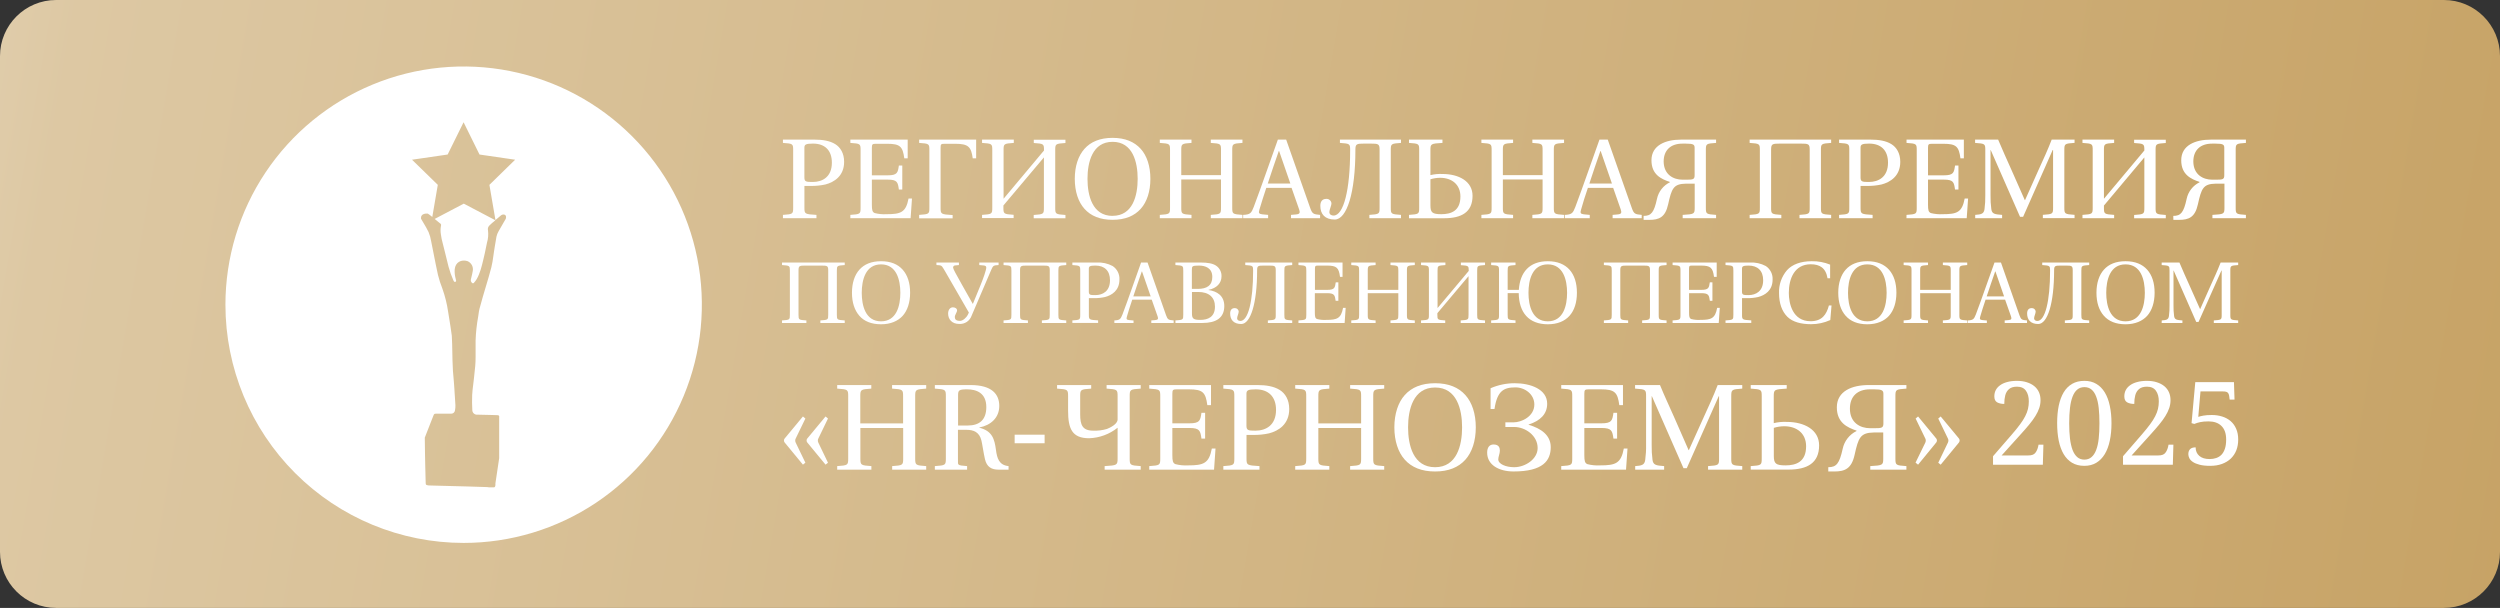 <?xml version="1.0" encoding="UTF-8"?> <svg xmlns="http://www.w3.org/2000/svg" width="987" height="240" viewBox="0 0 987 240" fill="none"><rect x="0" y="0" width="987" height="240" fill="#333333" stroke="none"/><path d="M0 22.148C0 9.916 9.916 0 22.148 0H964.852C977.084 0 987 9.916 987 22.148V217.85C987 230.083 977.083 240 964.85 240H22.148C9.916 240 0 230.084 0 217.852V22.148Z" fill="url(#paint0_linear_163_56)"></path><path fill-rule="evenodd" clip-rule="evenodd" d="M235.297 198.495C219.831 208.829 201.648 214.345 183.047 214.345C158.105 214.345 134.183 204.436 116.546 186.799C98.909 169.162 89 145.24 89 120.297C89 101.696 94.516 83.513 104.85 68.047C115.184 52.581 129.872 40.527 147.057 33.409C164.242 26.291 183.152 24.428 201.395 28.057C219.639 31.686 236.396 40.643 249.549 53.796C262.702 66.948 271.659 83.706 275.288 101.95C278.917 120.193 277.054 139.103 269.936 156.288C262.818 173.473 250.763 188.161 235.297 198.495ZM195.606 86.878C196.574 86.033 197.509 85.238 197.796 85.024C198.65 84.36 200.167 84.606 199.716 86.263C199.708 86.312 199.692 86.359 199.667 86.402C199.395 86.871 199.12 87.34 198.846 87.809C198.159 88.981 197.473 90.152 196.829 91.324C196.45 91.97 196.174 92.67 196.008 93.4C195.756 94.69 195.553 95.988 195.351 97.285C195.257 97.885 195.163 98.485 195.065 99.084C194.962 99.731 194.872 100.381 194.782 101.032C194.571 102.551 194.361 104.07 193.982 105.54C193.335 108.057 192.589 110.548 191.842 113.04C191.491 114.211 191.14 115.382 190.799 116.557C190.726 116.81 190.652 117.064 190.578 117.317C190.132 118.846 189.685 120.381 189.298 121.921C189.123 122.611 189.026 123.316 188.928 124.021C188.885 124.339 188.841 124.657 188.79 124.973C188.211 128.115 187.868 131.295 187.764 134.488V141.108C187.756 142.216 187.723 143.331 187.625 144.439C187.5 145.915 187.333 147.392 187.167 148.868C187.125 149.238 187.083 149.607 187.042 149.976C186.973 150.626 186.892 151.275 186.811 151.925C186.644 153.268 186.477 154.61 186.411 155.948C186.312 157.933 186.378 159.942 186.468 161.936C186.476 162.191 186.534 162.442 186.64 162.674C186.747 162.905 186.904 163.11 187.1 163.273C187.291 163.439 187.514 163.565 187.756 163.642C188 163.717 188.257 163.739 188.511 163.708C190.428 163.72 192.345 163.78 194.259 163.841C194.949 163.863 195.639 163.885 196.328 163.904C197.009 163.929 197.181 164.159 197.075 164.84V180.876L195.59 190.843V191.401C195.606 191.69 195.532 191.977 195.377 192.221C195.333 192.278 195.277 192.323 195.213 192.352C195.15 192.379 195.083 192.393 195.016 192.394H192.99C192.784 192.351 192.576 192.321 192.366 192.303L184.86 192.065L174.861 191.803L169.25 191.655C169.211 191.649 169.173 191.643 169.137 191.636C168.25 191.49 168.061 191.459 168.061 190.671C168.028 189.652 168.006 188.693 167.982 187.676C167.971 187.178 167.959 186.666 167.946 186.126C167.933 185.622 167.917 185.117 167.902 184.612C167.866 183.476 167.831 182.34 167.831 181.205C167.819 180.513 167.805 179.822 167.791 179.132C167.749 177.069 167.708 175.009 167.708 172.944C167.7 172.887 167.7 172.829 167.708 172.772C168.623 170.393 169.56 168.02 170.497 165.647C170.711 165.107 170.924 164.567 171.137 164.027C171.399 163.322 171.555 163.322 172.293 163.322H178.035C178.417 163.355 178.796 163.238 179.093 162.996C179.39 162.754 179.581 162.406 179.627 162.026C179.757 161.373 179.815 160.707 179.799 160.041C179.748 158.887 179.666 157.721 179.585 156.571C179.549 156.053 179.512 155.538 179.479 155.029C179.446 154.545 179.421 154.06 179.395 153.575C179.344 152.605 179.293 151.635 179.184 150.673C178.872 147.884 178.716 145.079 178.642 142.273C178.612 141.195 178.594 140.115 178.576 139.034C178.539 136.875 178.503 134.714 178.372 132.561C178.071 130.191 177.688 127.831 177.304 125.469C177.175 124.675 177.046 123.881 176.92 123.086C176.469 119.984 175.713 116.935 174.664 113.981C173.959 112.215 173.375 110.404 172.917 108.559C172.296 105.763 171.745 102.951 171.194 100.139C170.878 98.528 170.563 96.918 170.234 95.311C170.036 94.053 169.692 92.822 169.209 91.644C168.61 90.382 167.889 89.172 167.169 87.964C166.864 87.453 166.559 86.942 166.264 86.427C166.23 86.366 166.208 86.299 166.199 86.23C166.149 85.516 166.42 84.245 168.733 84.311C168.817 84.319 168.898 84.344 168.971 84.385C169.201 84.522 169.423 84.673 169.636 84.836L170.669 85.656L172.843 72.974L162.663 63.057L176.731 61.006L183.023 48.267L189.306 61.006L203.375 63.057L193.219 72.982L195.606 86.878ZM192.661 89.954C192.753 89.621 192.931 89.318 193.178 89.077V89.068C193.597 88.601 194.573 87.781 195.582 86.96L183.097 80.398L171.612 86.435C171.725 86.529 171.838 86.624 171.951 86.718C172.478 87.159 173.008 87.601 173.548 88.027C173.942 88.264 174.254 88.576 174.123 89.011C173.882 90.175 173.863 91.375 174.065 92.546C174.213 93.708 174.449 94.857 174.771 95.984C175.042 97.081 175.32 98.178 175.597 99.274C176.108 101.292 176.619 103.31 177.092 105.335C177.598 107.185 178.242 108.995 179.02 110.749C179.067 110.904 179.152 111.044 179.266 111.159L179.389 111.241C179.459 111.28 179.538 111.3 179.619 111.299C179.679 111.3 179.739 111.289 179.796 111.266C179.852 111.243 179.903 111.209 179.946 111.167C179.989 111.124 180.023 111.073 180.045 111.016C180.068 110.96 180.079 110.9 180.078 110.839C180.054 110.576 179.996 110.317 179.906 110.068C179.562 108.861 179.429 107.604 179.512 106.352C179.783 103.432 182.186 102.382 184.508 103.071C185.253 103.368 185.874 103.912 186.265 104.613C186.656 105.314 186.795 106.128 186.657 106.918C186.516 107.797 186.304 108.665 186.092 109.532C186.045 109.724 185.998 109.917 185.951 110.109C185.846 110.4 185.837 110.717 185.928 111.013C186.018 111.309 186.202 111.567 186.452 111.75C186.496 111.786 186.547 111.813 186.602 111.829C186.657 111.844 186.715 111.848 186.772 111.84C186.885 111.831 186.991 111.778 187.067 111.692C187.502 111.233 187.885 110.727 188.207 110.183C189.537 107.836 190.155 105.249 190.774 102.665C190.823 102.458 190.873 102.252 190.922 102.046C191.271 100.658 191.556 99.255 191.84 97.854C191.978 97.177 192.115 96.501 192.259 95.828C192.732 94.255 192.869 92.6 192.661 90.972C192.575 90.638 192.575 90.288 192.661 89.954Z" fill="white"></path><path d="M309.104 84.836C313.049 84.565 313.139 84.475 313.139 81.965V59.291C313.139 56.781 313.049 56.691 309.104 56.42V55.124H321.605C324.747 55.124 327.609 55.567 329.767 56.913C331.785 58.168 333.261 60.497 333.261 63.901C333.261 69.504 329.316 71.924 325.879 72.826C323.993 73.237 322.066 73.433 320.137 73.409H317.585V81.965C317.585 84.475 317.717 84.565 322.335 84.836V86.132H309.104V84.836ZM320.891 71.842C324.747 71.842 328.422 69.824 328.422 64.221C328.422 59.3 325.6 56.691 320.981 56.691C318.069 56.691 317.577 57.093 317.577 58.332V70.07C317.577 71.752 318.217 71.842 320.891 71.842Z" fill="white"></path><path d="M335.722 84.836C339.667 84.565 339.758 84.475 339.758 81.965V59.291C339.758 56.781 339.667 56.691 335.722 56.42V55.124H358.354V62.507H357.017C356.385 57.84 355.376 56.765 350.249 56.765H345.852C344.417 56.765 344.212 56.945 344.212 58.406V69.217H350.487C354.293 69.217 354.474 68.142 354.876 65.362H356.221V74.82H354.876C354.474 71.99 354.293 70.915 350.487 70.915H344.212V80.759C344.212 82.949 344.392 83.712 345.336 84.122C346.857 84.507 348.428 84.656 349.995 84.565C355.639 84.565 357.657 83.851 358.69 78.38H360.052L359.51 86.132H335.722V84.836Z" fill="white"></path><path d="M362.882 84.836C366.827 84.565 366.918 84.475 366.918 81.965V59.291C366.918 56.781 366.827 56.691 362.882 56.42V55.124H385.383V62.507H384.037C383.406 57.93 382.29 56.765 377.089 56.765H372.988C371.511 56.765 371.347 56.896 371.347 58.406V82.03C371.347 84.54 371.479 84.63 376.097 84.901V86.197H362.882V84.836Z" fill="white"></path><path d="M387.713 84.836C391.659 84.565 391.749 84.475 391.749 81.965V59.291C391.749 56.781 391.659 56.691 387.713 56.42V55.124H400.247V56.42C396.301 56.691 396.211 56.781 396.211 59.291V78.462L412.166 59.414V59.324C412.166 56.814 412.084 56.724 408.138 56.453V55.157H420.64V56.453C416.694 56.724 416.604 56.814 416.604 59.324V81.997C416.604 84.507 416.694 84.598 420.64 84.868V86.164H408.106V84.868C412.051 84.598 412.133 84.507 412.133 81.997V62.146L396.146 81.111V81.932C396.146 84.442 396.236 84.532 400.181 84.803V86.099H387.713V84.836Z" fill="white"></path><path d="M428.137 58.775C430.647 55.945 434.322 54.427 439.252 54.427C444.182 54.427 447.824 55.969 450.367 58.775C452.787 61.457 454.173 65.583 454.173 70.603C454.173 75.624 452.787 79.75 450.367 82.432C447.857 85.262 444.182 86.78 439.252 86.78C434.322 86.78 430.647 85.262 428.137 82.432C425.717 79.75 424.323 75.624 424.323 70.603C424.323 65.583 425.717 61.482 428.137 58.775ZM439.252 85.213C447.226 85.213 449.153 77.19 449.153 70.603C449.153 64.016 447.226 55.994 439.252 55.994C431.279 55.994 429.343 64.016 429.343 70.603C429.343 77.19 431.271 85.237 439.252 85.237V85.213Z" fill="white"></path><path d="M457.89 84.836C461.835 84.565 461.926 84.475 461.926 81.965V59.291C461.926 56.781 461.835 56.691 457.89 56.42V55.124H470.399V56.42C466.495 56.691 466.363 56.781 466.363 59.291V69.135H482.048V59.291C482.048 56.781 481.957 56.691 478.02 56.42V55.124H490.521V56.42C486.625 56.691 486.485 56.781 486.485 59.291V81.965C486.485 84.475 486.625 84.565 490.521 84.836V86.132H478.02V84.836C481.957 84.565 482.048 84.475 482.048 81.965V70.849H466.363V81.965C466.363 84.475 466.495 84.565 470.399 84.836V86.132H457.89V84.836Z" fill="white"></path><path d="M490.792 84.836C493.613 84.704 494.015 84.163 494.959 81.743C496.525 77.641 498.404 72.285 499.798 68.388L504.499 55.124H507.78L517.279 82.145C518.099 84.475 518.583 84.606 521.175 84.836V86.132H509.691V84.836L511.709 84.655C513.136 84.524 513.35 84.032 512.915 82.727L509.913 74.172H499.93C498.904 77.354 497.961 80.127 497.198 82.818C496.837 84.032 496.977 84.458 498.314 84.614L500.652 84.836V86.132H490.808L490.792 84.836ZM509.429 72.465L504.999 59.644H504.86C503.514 63.59 501.948 67.987 500.512 72.465H509.429Z" fill="white"></path><path d="M523.595 78.519C524.091 78.477 524.584 78.633 524.965 78.954C525.351 79.269 525.598 79.722 525.654 80.217C525.654 81.292 524.834 82.727 524.834 83.712C524.834 84.696 525.654 85.106 526.475 85.106C530.461 85.106 533.037 74.975 533.037 59.291C533.037 56.781 532.947 56.691 529.001 56.42V55.124H553.11V56.42C549.172 56.691 549.082 56.781 549.082 59.291V81.965C549.082 84.475 549.172 84.565 553.11 84.836V86.132H540.625V84.836C544.57 84.565 544.661 84.475 544.661 81.965V59.152C544.661 56.822 544.209 56.691 541.076 56.691H538.697C535.563 56.691 535.112 56.822 535.112 59.152C535.112 76.181 531.708 86.673 526.958 86.673C523.103 86.673 521.266 84.565 521.266 81.251C521.266 79.413 522.16 78.519 523.595 78.519Z" fill="white"></path><path d="M556.268 84.836C560.206 84.565 560.296 84.475 560.296 81.965V59.291C560.296 56.781 560.206 56.691 556.268 56.42V55.124H569.483V56.42C564.873 56.691 564.734 56.781 564.734 59.291V69.135C566.304 68.758 567.92 68.609 569.532 68.692C575.849 68.692 581.361 71.514 581.361 77.297C581.361 83.794 576.972 86.164 570.156 86.164H556.268V84.836ZM569.04 84.565C572.896 84.565 576.571 83.269 576.571 77.576C576.571 72.826 573.158 70.193 568.548 70.193C567.255 70.202 565.97 70.398 564.734 70.776V81.079C564.734 83.892 565.455 84.565 569.04 84.565Z" fill="white"></path><path d="M584.856 84.836C588.802 84.565 588.892 84.475 588.892 81.965V59.291C588.892 56.781 588.802 56.691 584.856 56.42V55.124H597.366V56.42C593.461 56.691 593.33 56.781 593.33 59.291V69.135H609.014V59.291C609.014 56.781 608.924 56.691 604.978 56.42V55.124H617.488V56.42C613.583 56.691 613.452 56.781 613.452 59.291V81.965C613.452 84.475 613.583 84.565 617.488 84.836V86.132H604.978V84.836C608.924 84.565 609.014 84.475 609.014 81.965V70.849H593.33V81.965C593.33 84.475 593.461 84.565 597.366 84.836V86.132H584.856V84.836Z" fill="white"></path><path d="M617.75 84.836C620.58 84.704 620.981 84.163 621.925 81.743C623.492 77.641 625.37 72.285 626.765 68.388L631.465 55.124H634.746L644.245 82.145C645.066 84.475 645.541 84.606 648.142 84.836V86.132H636.657V84.836L638.667 84.655C640.103 84.524 640.308 84.032 639.881 82.727L636.879 74.172H626.896C625.829 77.354 624.927 80.102 624.189 82.818C623.828 84.032 623.959 84.458 625.304 84.614L627.634 84.836V86.132H617.791L617.75 84.836ZM636.395 72.465L631.957 59.644H631.826C630.481 63.59 628.914 67.987 627.478 72.465H636.395Z" fill="white"></path><path d="M648.896 85.237C651.907 85.237 652.998 83.892 654.187 78.47C654.485 77.074 655.096 75.764 655.976 74.639C656.855 73.515 657.977 72.604 659.257 71.973V71.842C655.803 70.669 651.997 68.922 651.997 63.278C651.997 57.315 657.6 55.124 663.645 55.124H677.509V56.42C673.563 56.691 673.473 56.781 673.473 59.291V81.965C673.473 84.475 673.563 84.565 677.509 84.836V86.132H664.318V84.836C668.936 84.565 669.068 84.475 669.068 81.965V72.506H665.614C660.643 72.597 659.971 74.434 658.584 80.668C657.46 85.779 655.041 86.804 651.095 86.804H648.896V85.237ZM664.277 70.94H665.754C668.395 70.94 669.035 70.849 669.035 69.192V58.348C669.035 57.093 668.543 56.707 665.631 56.707H664.195C659.626 56.707 656.812 59.259 656.812 63.787C656.878 68.971 660.684 70.94 664.277 70.94Z" fill="white"></path><path d="M690.756 84.836C694.702 84.565 694.792 84.475 694.792 81.965V59.291C694.792 56.781 694.702 56.691 690.756 56.42V55.124H722.937V56.42C718.991 56.691 718.901 56.781 718.901 59.291V81.965C718.901 84.475 718.991 84.565 722.937 84.836V86.132H710.435V84.836C714.381 84.565 714.471 84.475 714.471 81.965V59.152C714.471 56.822 714.02 56.691 710.878 56.691H702.815C699.673 56.691 699.23 56.822 699.23 59.152V81.965C699.23 84.475 699.32 84.565 703.266 84.836V86.132H690.756V84.836Z" fill="white"></path><path d="M726.07 84.836C730.016 84.565 730.106 84.475 730.106 81.965V59.291C730.106 56.781 730.016 56.691 726.07 56.42V55.124H738.58C741.713 55.124 744.585 55.567 746.734 56.913C748.752 58.168 750.228 60.497 750.228 63.901C750.228 69.504 746.291 71.924 742.845 72.826C740.96 73.237 739.033 73.433 737.103 73.409H734.552V81.965C734.552 84.475 734.683 84.565 739.302 84.836V86.132H726.07V84.836ZM737.858 71.842C741.713 71.842 745.388 69.824 745.388 64.221C745.388 59.3 742.567 56.691 737.948 56.691C735.036 56.691 734.544 57.093 734.544 58.332V70.07C734.544 71.752 735.217 71.842 737.858 71.842Z" fill="white"></path><path d="M752.697 84.836C756.634 84.565 756.725 84.475 756.725 81.965V59.291C756.725 56.781 756.634 56.691 752.697 56.42V55.124H775.329V62.507H773.984C773.352 57.84 772.343 56.765 767.216 56.765H762.819C761.392 56.765 761.179 56.945 761.179 58.406V69.217H767.454C771.269 69.217 771.441 68.142 771.851 65.362H773.196V74.82H771.843C771.433 71.99 771.26 70.915 767.446 70.915H761.179V80.759C761.179 82.949 761.359 83.712 762.303 84.122C763.824 84.506 765.395 84.656 766.962 84.565C772.614 84.565 774.624 83.851 775.657 78.38H777.002L776.461 86.132H752.672L752.697 84.836Z" fill="white"></path><path d="M779.808 84.836C782.138 84.655 783.212 84.475 783.483 82.596C783.722 80.752 783.826 78.894 783.795 77.034V59.291C783.795 56.781 783.705 56.691 779.767 56.42V55.124H788.864C790.505 59.111 792.359 63.057 794.106 67.043L799.397 79.011H799.487L804.86 66.978C806.657 63.04 808.494 59.095 810.012 55.108H819.035V56.404C815.13 56.675 814.999 56.765 814.999 59.275V81.948C814.999 84.458 815.13 84.549 819.035 84.819V86.115H806.517V84.819C810.463 84.549 810.553 84.458 810.553 81.948V59.226H810.397L798.724 85.599H797.51L785.944 59.242H785.862V77.034C785.822 78.894 785.926 80.753 786.174 82.596C786.444 84.475 787.519 84.614 790.431 84.836V86.132H779.808V84.836Z" fill="white"></path><path d="M822.16 84.836C826.106 84.565 826.196 84.475 826.196 81.965V59.291C826.196 56.781 826.106 56.691 822.16 56.42V55.124H834.662V56.42C830.716 56.691 830.634 56.781 830.634 59.291V78.462L846.589 59.414V59.324C846.589 56.814 846.498 56.724 842.553 56.453V55.157H855.054V56.453C851.109 56.724 851.027 56.814 851.027 59.324V81.997C851.027 84.507 851.109 84.598 855.054 84.868V86.164H842.553V84.868C846.498 84.598 846.589 84.507 846.589 81.997V62.146L830.634 81.144V81.965C830.634 84.475 830.716 84.565 834.662 84.836V86.132H822.16V84.836Z" fill="white"></path><path d="M858.016 85.237C861.018 85.237 862.118 83.892 863.299 78.47C863.596 77.074 864.208 75.764 865.087 74.639C865.967 73.515 867.088 72.604 868.368 71.973V71.842H868.409C864.956 70.669 861.15 68.922 861.15 63.278C861.15 57.315 866.752 55.124 872.806 55.124H886.686V56.42C882.74 56.691 882.65 56.781 882.65 59.291V81.965C882.65 84.475 882.74 84.565 886.686 84.836V86.132H873.462V84.836C878.081 84.565 878.212 84.475 878.212 81.965V72.506H874.767C869.787 72.597 869.115 74.434 867.728 80.668C866.605 85.779 864.185 86.804 860.239 86.804H858.049L858.016 85.237ZM873.389 70.94H874.865C877.506 70.94 878.146 70.849 878.146 69.192V58.348C878.146 57.093 877.654 56.707 874.742 56.707H873.307C868.737 56.707 865.924 59.259 865.924 63.787C865.989 68.971 869.796 70.94 873.389 70.94Z" fill="white"></path><path d="M308.742 126.507C311.777 126.294 311.843 126.228 311.843 124.3V106.853C311.843 104.925 311.777 104.851 308.742 104.646V103.645H333.499V104.646C330.464 104.851 330.39 104.925 330.39 106.853V124.3C330.39 126.228 330.464 126.294 333.499 126.507V127.508H323.877V126.507C326.912 126.294 326.977 126.228 326.977 124.3V106.746C326.977 104.958 326.633 104.851 324.221 104.851H318.012C315.6 104.851 315.255 104.958 315.255 106.746V124.3C315.255 126.228 315.329 126.294 318.364 126.507V127.508H308.742V126.507Z" fill="white"></path><path d="M339.282 106.475C341.218 104.301 344.04 103.128 347.838 103.128C351.636 103.128 354.458 104.301 356.385 106.475C358.313 108.649 359.314 111.717 359.314 115.572C359.314 119.428 358.247 122.611 356.385 124.678C354.523 126.745 351.628 128.025 347.838 128.025C344.048 128.025 341.185 126.86 339.282 124.678C337.379 122.496 336.354 119.436 336.354 115.572C336.354 111.709 337.42 108.542 339.282 106.475ZM347.838 126.86C353.974 126.86 355.458 120.683 355.458 115.613C355.458 110.544 353.974 104.375 347.838 104.375C341.702 104.375 340.217 110.552 340.217 115.613C340.217 120.675 341.702 126.86 347.838 126.86Z" fill="white"></path><path d="M369.69 103.645H378.582V104.646L377.139 104.785C377.028 104.78 376.917 104.797 376.812 104.836C376.708 104.874 376.613 104.934 376.532 105.011C376.451 105.087 376.387 105.18 376.344 105.282C376.3 105.384 376.277 105.495 376.277 105.606C376.277 106.155 377.344 108.067 379.756 112.357L383.996 119.879L384.103 119.945L387.204 112.357C388.139 110.085 389.378 106.615 389.378 105.639C389.378 105.155 389.099 104.909 388.484 104.818L386.621 104.646V103.645H394.242V104.646C392.38 104.753 392.068 104.785 391.379 106.442L383.619 124.571C383.277 125.59 382.612 126.468 381.724 127.073C380.832 127.669 379.769 127.957 378.697 127.893C375.736 127.893 374.317 125.966 374.317 123.792C374.317 122.34 375.08 121.331 376.212 121.331C377.081 121.331 377.852 121.815 377.852 122.545C377.852 123.275 376.958 124.3 376.958 125.162C376.958 126.023 377.409 126.679 378.993 126.679C380.092 126.679 381.454 125.539 382.126 124.218L382.512 123.398L373.406 107.607C372.028 105.286 371.954 104.802 370.716 104.712L369.715 104.646L369.69 103.645Z" fill="white"></path><path d="M396.203 126.507C399.238 126.294 399.303 126.228 399.303 124.3V106.853C399.303 104.925 399.238 104.851 396.203 104.646V103.645H420.959V104.646C417.924 104.851 417.85 104.925 417.85 106.853V124.3C417.85 126.228 417.924 126.294 420.959 126.507V127.508H411.337V126.507C414.372 126.294 414.438 126.228 414.438 124.3V106.746C414.438 104.958 414.093 104.851 411.682 104.851H405.472C403.06 104.851 402.716 104.958 402.716 106.746V124.3C402.716 126.228 402.79 126.294 405.825 126.507V127.508H396.203V126.507Z" fill="white"></path><path d="M423.371 126.507C426.398 126.294 426.472 126.228 426.472 124.3V106.853C426.472 104.925 426.398 104.851 423.371 104.646V103.645H432.985C435.163 103.521 437.334 103.998 439.26 105.023C440.142 105.605 440.855 106.408 441.327 107.353C441.799 108.298 442.015 109.35 441.951 110.404C441.951 114.711 438.916 116.573 436.266 117.262C434.817 117.58 433.336 117.732 431.853 117.713H429.884V124.276C429.884 126.203 429.991 126.269 433.535 126.482V127.483H423.371V126.507ZM432.435 116.507C435.397 116.507 438.227 114.957 438.227 110.642C438.227 106.885 436.053 104.851 432.485 104.851C430.245 104.851 429.868 105.163 429.868 106.131V115.154C429.884 116.434 430.401 116.507 432.435 116.507Z" fill="white"></path><path d="M439.95 126.507C442.124 126.4 442.411 125.99 443.157 124.128C444.363 120.986 445.815 116.852 446.881 113.85L450.499 103.645H453.05L460.359 124.44C460.982 126.228 461.36 126.335 463.361 126.507V127.508H454.535V126.507L456.085 126.368C457.192 126.261 457.365 125.884 457.02 124.883L454.707 118.32H447.004C446.184 120.781 445.495 122.906 444.904 124.981C444.625 125.908 444.732 126.253 445.725 126.359L447.521 126.532V127.532H439.95V126.507ZM454.289 117.016L450.876 107.173H450.778C449.744 110.208 448.538 113.579 447.431 117.016H454.289Z" fill="white"></path><path d="M464.05 126.507C467.085 126.294 467.151 126.228 467.151 124.3V106.853C467.151 104.925 467.085 104.851 464.05 104.646V103.645H474.008C476.773 103.645 478.766 103.99 480.111 104.884C480.802 105.348 481.362 105.981 481.737 106.724C482.112 107.467 482.289 108.294 482.252 109.125C482.252 111.783 480.357 113.784 477.117 114.44V114.506C480.456 114.957 483.351 116.745 483.351 120.814C483.351 125.605 479.972 127.508 474.738 127.508H464.074L464.05 126.507ZM472.876 114.055C476.461 114.055 478.618 112.718 478.618 109.338C478.618 105.786 475.854 104.851 473.344 104.851C470.653 104.851 470.547 105.097 470.547 106.574V114.055H472.876ZM473.877 126.294C476.838 126.294 479.668 125.195 479.668 121.06C479.668 117.402 477.322 115.269 473.049 115.269H470.588V123.644C470.563 125.777 471.113 126.294 473.877 126.294Z" fill="white"></path><path d="M487.453 121.643C487.836 121.615 488.215 121.735 488.512 121.98C488.808 122.224 488.999 122.574 489.044 122.955C489.044 123.775 488.421 124.883 488.421 125.646C488.421 126.409 489.077 126.712 489.7 126.712C492.768 126.712 494.729 118.919 494.729 106.853C494.729 104.925 494.663 104.851 491.628 104.646V103.645H510.167V104.646C507.132 104.851 507.066 104.925 507.066 106.853V124.3C507.066 126.228 507.132 126.294 510.167 126.507V127.508H500.553V126.507C503.588 126.294 503.662 126.228 503.662 124.3V106.746C503.662 104.958 503.317 104.851 500.898 104.851H499.076C496.616 104.851 496.312 104.958 496.312 106.746C496.312 119.871 493.695 127.918 490.045 127.918C487.075 127.918 485.665 126.277 485.665 123.743C485.665 122.332 486.378 121.643 487.453 121.643Z" fill="white"></path><path d="M512.628 126.507C515.663 126.294 515.729 126.228 515.729 124.3V106.853C515.729 104.925 515.663 104.851 512.628 104.646V103.645H530.035V109.297H529.034C528.558 105.712 527.762 104.851 523.833 104.851H520.421C519.313 104.851 519.141 104.991 519.141 106.098V114.44H523.973C526.901 114.44 527.041 113.62 527.352 111.471H528.386V118.747H527.311C527 116.573 526.86 115.745 523.932 115.745H519.1V123.365C519.1 125.055 519.24 125.646 519.961 125.949C521.134 126.252 522.346 126.368 523.554 126.294C527.894 126.294 529.444 125.744 530.24 121.536H531.273L530.863 127.508H512.628V126.507Z" fill="white"></path><path d="M533.48 126.507C536.515 126.294 536.581 126.228 536.581 124.3V106.853C536.581 104.925 536.515 104.851 533.48 104.646V103.645H543.094V104.646C540.1 104.851 539.993 104.925 539.993 106.853V114.44H552.06V106.853C552.06 104.925 551.994 104.851 548.959 104.646V103.645H558.565V104.646C555.562 104.851 555.456 104.925 555.456 106.853V124.3C555.456 126.228 555.562 126.294 558.565 126.507V127.508H548.959V126.507C551.994 126.294 552.06 126.228 552.06 124.3V115.745H539.993V124.3C539.993 126.228 540.1 126.294 543.094 126.507V127.508H533.48V126.507Z" fill="white"></path><path d="M561.025 126.507C564.061 126.294 564.134 126.228 564.134 124.3V106.853C564.134 104.925 564.061 104.851 561.025 104.646V103.645H570.648V104.646C567.612 104.851 567.547 104.925 567.547 106.853V121.618L579.851 106.959V106.894C579.851 104.966 579.786 104.892 576.751 104.687V103.645H586.291V104.646C583.264 104.851 583.19 104.925 583.19 106.853V124.3C583.19 126.228 583.264 126.294 586.291 126.507V127.508H576.677V126.507C579.712 126.294 579.777 126.228 579.777 124.3V109.026L567.473 123.644V124.3C567.473 126.228 567.539 126.294 570.574 126.507V127.508H561.025V126.507Z" fill="white"></path><path d="M588.703 126.507C591.738 126.294 591.812 126.228 591.812 124.3V106.853C591.812 104.925 591.738 104.851 588.703 104.646V103.645H598.325V104.646C595.29 104.851 595.224 104.925 595.224 106.853V114.44H599.637C600.08 107.476 603.837 103.128 611.08 103.128C618.627 103.128 622.565 107.919 622.565 115.572C622.565 123.226 618.627 128.025 611.08 128.025C603.534 128.025 599.67 123.332 599.596 115.72H595.224V124.276C595.224 126.203 595.29 126.269 598.325 126.482V127.483H588.703V126.507ZM611.064 126.86C617.2 126.86 618.685 120.683 618.685 115.613C618.685 110.544 617.2 104.375 611.064 104.375C604.928 104.375 603.443 110.552 603.443 115.613C603.443 120.675 604.945 126.86 611.064 126.86Z" fill="white"></path><path d="M633.212 126.507C636.247 126.294 636.313 126.228 636.313 124.3V106.853C636.313 104.925 636.247 104.851 633.212 104.646V103.645H657.96V104.646C654.933 104.851 654.86 104.925 654.86 106.853V124.3C654.86 126.228 654.933 126.294 657.96 126.507V127.508H648.314V126.507C651.349 126.294 651.414 126.228 651.414 124.3V106.746C651.414 104.958 651.07 104.851 648.658 104.851H642.449C640.037 104.851 639.692 104.958 639.692 106.746V124.3C639.692 126.228 639.758 126.294 642.793 126.507V127.508H633.212V126.507Z" fill="white"></path><path d="M660.34 126.507C663.375 126.294 663.449 126.228 663.449 124.3V106.853C663.449 104.925 663.375 104.851 660.34 104.646V103.645H677.755V109.297H676.688C676.204 105.712 675.409 104.851 671.48 104.851H668.1C667.001 104.851 666.828 104.991 666.828 106.098V114.44H671.652C674.58 114.44 674.72 113.62 675.031 111.471H676.065V118.747H675.048C674.736 116.573 674.597 115.745 671.668 115.745H666.845V123.365C666.845 125.055 666.984 125.646 667.665 125.949C668.834 126.252 670.044 126.368 671.25 126.294C675.597 126.294 677.148 125.744 677.935 121.536H678.969L678.559 127.508H660.34V126.507Z" fill="white"></path><path d="M681.232 126.507C684.268 126.294 684.333 126.228 684.333 124.3V106.853C684.333 104.925 684.268 104.851 681.232 104.646V103.645H690.855C693.033 103.521 695.204 103.998 697.13 105.023C698.011 105.605 698.724 106.408 699.197 107.353C699.669 108.298 699.884 109.35 699.82 110.404C699.82 114.711 696.785 116.573 694.128 117.262C692.679 117.584 691.198 117.736 689.714 117.713H687.754V124.276C687.754 126.203 687.852 126.269 691.404 126.482V127.483H681.232V126.507ZM690.305 116.507C693.266 116.507 696.096 114.957 696.096 110.642C696.096 106.885 693.922 104.851 690.354 104.851C688.115 104.851 687.737 105.163 687.737 106.131V115.154C687.754 116.434 688.271 116.507 690.305 116.507Z" fill="white"></path><path d="M705.506 106.68C707.573 104.367 710.985 103.128 715.226 103.128C717.729 103.072 720.217 103.53 722.535 104.474V109.855H721.502C720.845 105.753 718.401 104.334 714.882 104.334C708.467 104.334 706.228 109.994 706.228 115.646C706.228 119.813 707.712 126.819 714.816 126.819C719.328 126.819 721.091 124.194 722.051 120.609H723.085L722.601 126.351C720.222 127.437 717.636 127.997 715.021 127.992C711.158 127.992 707.778 127.171 705.645 125.055C703.512 122.939 702.364 119.748 702.364 115.712C702.238 112.413 703.36 109.189 705.506 106.68Z" fill="white"></path><path d="M728.671 106.475C730.599 104.301 733.429 103.128 737.219 103.128C741.008 103.128 743.838 104.301 745.774 106.475C747.71 108.649 748.703 111.717 748.703 115.572C748.703 119.428 747.636 122.611 745.774 124.678C743.912 126.745 741.017 128.025 737.219 128.025C733.421 128.025 730.599 126.852 728.671 124.678C726.743 122.504 725.743 119.436 725.743 115.572C725.743 111.709 726.809 108.542 728.671 106.475ZM737.219 126.86C743.355 126.86 744.839 120.683 744.839 115.613C744.839 110.544 743.355 104.375 737.219 104.375C731.083 104.375 729.598 110.552 729.598 115.613C729.598 120.675 731.083 126.86 737.219 126.86Z" fill="white"></path><path d="M751.557 126.507C754.592 126.294 754.666 126.228 754.666 124.3V106.853C754.666 104.925 754.592 104.851 751.557 104.646V103.645H761.179V104.646C758.177 104.851 758.078 104.925 758.078 106.853V114.44H770.145V106.853C770.145 104.925 770.071 104.851 767.044 104.646V103.645H776.658V104.646C773.664 104.851 773.558 104.925 773.558 106.853V124.3C773.558 126.228 773.664 126.294 776.658 126.507V127.508H767.044V126.507C770.071 126.294 770.145 126.228 770.145 124.3V115.745H758.078V124.3C758.078 126.228 758.177 126.294 761.179 126.507V127.508H751.557V126.507Z" fill="white"></path><path d="M776.863 126.507C779.037 126.4 779.324 125.99 780.071 124.128C781.277 120.986 782.728 116.852 783.795 113.85L787.429 103.645H789.98L797.272 124.44C797.896 126.228 798.273 126.335 800.275 126.507V127.508H791.448V126.507L792.999 126.368C794.106 126.261 794.278 125.884 793.934 124.883L791.62 118.32H783.901C783.081 120.781 782.384 122.906 781.793 124.981C781.523 125.908 781.621 126.253 782.614 126.359L784.41 126.532V127.532H776.822L776.863 126.507ZM791.21 117.016L787.798 107.173H787.691C786.658 110.208 785.452 113.579 784.344 117.016H791.21Z" fill="white"></path><path d="M802.104 121.643C802.487 121.613 802.866 121.733 803.162 121.978C803.457 122.223 803.646 122.573 803.687 122.955C803.687 123.775 803.064 124.883 803.064 125.646C803.064 126.409 803.72 126.712 804.343 126.712C807.411 126.712 809.372 118.919 809.372 106.853C809.372 104.925 809.306 104.851 806.271 104.646V103.645H824.818V104.646C821.783 104.851 821.717 104.925 821.717 106.853V124.3C821.717 126.228 821.783 126.294 824.818 126.507V127.508H815.204V126.507C818.231 126.294 818.305 126.228 818.305 124.3V106.746C818.305 104.958 817.961 104.851 815.549 104.851H813.72C811.308 104.851 810.963 104.958 810.963 106.746C810.963 119.871 808.338 127.918 804.688 127.918C801.719 127.918 800.308 126.277 800.308 123.743C800.308 122.332 800.997 121.643 802.104 121.643Z" fill="white"></path><path d="M830.61 106.475C832.537 104.301 835.367 103.128 839.157 103.128C842.947 103.128 845.777 104.301 847.713 106.475C849.649 108.649 850.641 111.717 850.641 115.572C850.641 119.428 849.575 122.611 847.713 124.678C845.851 126.745 842.955 128.025 839.157 128.025C835.359 128.025 832.546 126.86 830.61 124.678C828.674 122.496 827.681 119.436 827.681 115.572C827.681 111.709 828.748 108.542 830.61 106.475ZM839.157 126.86C845.301 126.86 846.778 120.683 846.778 115.613C846.778 110.544 845.301 104.375 839.157 104.375C833.013 104.375 831.545 110.552 831.545 115.613C831.545 120.675 833.021 126.86 839.157 126.86Z" fill="white"></path><path d="M853.463 126.507C855.26 126.368 856.088 126.228 856.293 124.784C856.479 123.365 856.559 121.934 856.531 120.502V106.853C856.531 104.925 856.466 104.851 853.43 104.646V103.645H860.436C861.683 106.713 863.126 109.748 864.472 112.816L868.573 122.02H868.639L872.74 112.783C874.118 109.748 875.529 106.713 876.702 103.645H883.634V104.646C880.632 104.851 880.533 104.925 880.533 106.853V124.3C880.533 126.228 880.632 126.294 883.634 126.507V127.508H874.012V126.507C877.047 126.294 877.121 126.228 877.121 124.3V106.82H877.014L867.991 127.089H867.064L858.164 106.82H858.098V120.502C858.07 121.934 858.15 123.365 858.336 124.784C858.541 126.228 859.369 126.335 861.617 126.507V127.508H853.414L853.463 126.507Z" fill="white"></path><path d="M309.513 173.887C309.496 173.623 309.581 173.361 309.751 173.157L316.995 164.421L317.963 165.241L314.148 173.116C314.014 173.351 313.946 173.617 313.951 173.887C313.946 174.189 314.014 174.487 314.148 174.757L317.963 182.673L316.995 183.444L309.751 174.659C309.581 174.439 309.496 174.165 309.513 173.887ZM318.447 173.887C318.429 173.623 318.514 173.361 318.684 173.157L325.928 164.421L326.887 165.241L323.081 173.116C322.947 173.351 322.879 173.617 322.884 173.887C322.879 174.189 322.947 174.487 323.081 174.757L326.887 182.673L325.928 183.444L318.684 174.659C318.514 174.439 318.429 174.165 318.447 173.887Z" fill="white"></path><path d="M330.521 184.018C334.77 183.731 334.869 183.633 334.869 180.934V156.505C334.869 153.807 334.77 153.708 330.521 153.421V152.018H343.99V153.421C339.79 153.708 339.643 153.807 339.643 156.505V167.169H356.541V156.505C356.541 153.807 356.443 153.708 352.193 153.421V152.018H365.663V153.421C361.463 153.708 361.315 153.807 361.315 156.505V180.934C361.315 183.633 361.463 183.731 365.663 184.018V185.421H352.226V184.018C356.475 183.731 356.574 183.633 356.574 180.934V168.966H339.676V180.934C339.676 183.633 339.823 183.731 344.023 184.018V185.421H330.521V184.018Z" fill="white"></path><path d="M369.075 184.018C373.324 183.731 373.423 183.633 373.423 180.934V156.505C373.423 153.807 373.324 153.708 369.075 153.421V152.018H383.176C391.617 152.018 394.513 155.636 394.513 160.271C394.513 164.905 391.182 167.899 386.646 168.769V168.867C391.765 170.122 392.634 173.354 393.208 177.653C393.643 180.934 394.414 183.633 398.179 184.018V185.421H394.267C391.42 185.421 389.583 184.363 388.861 181.27C388.328 179.047 387.803 175.233 387.458 173.888C386.638 170.606 384.423 169.688 381.527 169.688H378.197V180.934C378.197 183.009 378.197 183.058 378.336 183.247C378.673 183.83 379.788 183.83 381.814 184.018V185.421H369.075V184.018ZM382.011 167.998C386.695 167.998 389.394 165.775 389.394 160.705C389.394 155.012 385.342 153.708 381.765 153.708C378.582 153.708 378.246 154.094 378.246 156.12V167.998H382.011Z" fill="white"></path><path d="M400.583 171.615H412.412V174.995H400.583V171.615Z" fill="white"></path><path d="M417.333 152.018H430.803V153.421C426.554 153.708 426.455 153.807 426.455 156.505V163.552C426.455 167.752 427.325 170.024 431.623 170.024C433.45 170.096 435.276 169.869 437.029 169.351C438.235 168.867 441.229 167.465 441.229 165.586V156.505C441.229 153.807 441.13 153.708 436.881 153.421V152.018H450.351V153.421C446.101 153.708 446.003 153.807 446.003 156.505V180.934C446.003 183.633 446.101 183.731 450.351 184.018V185.421H436.11V184.018C441.081 183.731 441.229 183.633 441.229 180.934V168.867C438.025 171.426 434.081 172.882 429.983 173.018C423.272 173.018 421.681 169.302 421.681 162.108V156.505C421.681 153.807 421.583 153.708 417.333 153.421V152.018Z" fill="white"></path><path d="M453.722 184.018C457.971 183.731 458.07 183.633 458.07 180.934V156.505C458.07 153.807 457.971 153.708 453.722 153.421V152.018H478.102V159.934H476.65C475.977 154.914 474.87 153.708 469.365 153.708H464.632C463.09 153.708 462.844 153.905 462.844 155.447V167.128H469.603C473.705 167.128 473.902 165.972 474.336 162.978H475.78V173.157H474.336C473.902 170.122 473.705 168.966 469.603 168.966H462.844V179.63C462.844 181.992 463.041 182.812 464.058 183.247C465.696 183.666 467.39 183.83 469.078 183.731C475.157 183.731 477.33 182.96 478.438 177.07H479.89L479.307 185.421H453.722V184.018Z" fill="white"></path><path d="M482.975 184.018C487.224 183.731 487.314 183.633 487.314 180.934V156.505C487.314 153.807 487.224 153.708 482.975 153.421V152.018H496.444C499.815 152.018 502.908 152.502 505.221 153.946C507.395 155.3 508.986 157.81 508.986 161.476C508.986 167.514 504.745 170.122 501.029 171.082C498.998 171.526 496.923 171.738 494.844 171.714H492.121V180.934C492.121 183.633 492.269 183.731 497.24 184.018V185.421H482.975V184.018ZM495.665 170.024C499.815 170.024 503.777 167.85 503.777 161.821C503.777 156.555 500.734 153.708 495.763 153.708C492.63 153.708 492.096 154.143 492.096 155.496V168.137C492.121 169.925 492.818 170.024 495.665 170.024Z" fill="white"></path><path d="M511.349 184.018C515.598 183.731 515.696 183.633 515.696 180.934V156.505C515.696 153.807 515.598 153.708 511.349 153.421V152.018H524.818V153.421C520.618 153.708 520.479 153.807 520.479 156.505V167.169H537.369V156.505C537.369 153.807 537.27 153.708 533.029 153.421V152.018H546.49V153.421C542.29 153.708 542.151 153.807 542.151 156.505V180.934C542.151 183.633 542.29 183.731 546.49 184.018V185.421H533.029V184.018C537.27 183.731 537.369 183.633 537.369 180.934V168.966H520.479V180.934C520.479 183.633 520.618 183.731 524.818 184.018V185.421H511.349V184.018Z" fill="white"></path><path d="M554.595 155.98C557.302 152.937 561.256 151.296 566.571 151.296C571.887 151.296 575.832 152.937 578.539 155.98C581.148 158.876 582.641 163.314 582.641 168.72C582.641 174.125 581.148 178.563 578.539 181.467C575.832 184.502 571.878 186.143 566.571 186.143C561.264 186.143 557.302 184.502 554.595 181.467C551.994 178.571 550.493 174.084 550.493 168.72C550.493 163.355 552.003 158.851 554.595 155.98ZM566.571 184.453C575.16 184.453 577.235 175.815 577.235 168.72C577.235 161.624 575.16 152.986 566.571 152.986C557.983 152.986 555.907 161.624 555.907 168.72C555.907 175.815 557.974 184.453 566.571 184.453Z" fill="white"></path><path d="M589.638 175.479C591.812 175.479 592.148 176.832 592.148 177.94C592.148 179.047 591.517 180.351 591.517 181.369C591.517 183.198 594.511 184.453 597.792 184.453C602.139 184.453 607.061 181.27 607.061 176.882C607.061 171.902 602.139 168.572 597.792 168.572H594.322V166.743H597.554C600.688 166.743 605.757 164.421 605.757 159.696C605.757 155.595 601.943 152.937 598.325 152.937C593.69 152.937 591.082 154.29 590.024 161.476H588.481V153.273C591.481 151.969 594.718 151.296 597.989 151.296C604.264 151.296 610.826 153.659 610.826 159.401C610.826 163.502 608.029 166.16 603.493 167.604V167.702C608.415 169.146 612.229 171.804 612.229 176.529C612.229 181.844 609.186 186.135 597.554 186.135C591.812 186.135 587.128 183.575 587.128 178.703C587.128 176.635 588.047 175.479 589.638 175.479Z" fill="white"></path><path d="M616.372 184.018C620.621 183.731 620.72 183.633 620.72 180.934V156.505C620.72 153.807 620.621 153.708 616.372 153.421V152.018H640.751V159.934H639.299C638.627 154.914 637.519 153.708 632.015 153.708H627.282C625.74 153.708 625.494 153.905 625.494 155.447V167.128H632.253C636.355 167.128 636.551 165.972 636.986 162.978H638.43V173.157H636.986C636.551 170.122 636.355 168.966 632.253 168.966H625.494V179.63C625.494 181.992 625.691 182.812 626.708 183.247C628.346 183.666 630.04 183.83 631.728 183.731C637.807 183.731 639.98 182.96 641.088 177.07H642.54L641.957 185.421H616.372V184.018Z" fill="white"></path><path d="M645.574 184.018C648.084 183.83 649.24 183.633 649.527 181.607C649.798 179.625 649.913 177.626 649.872 175.627V156.505C649.872 153.807 649.774 153.708 645.524 153.421V152.018H655.368C657.107 156.317 659.141 160.566 661.02 164.856L666.664 177.718H666.762L672.586 164.807C674.522 160.566 676.499 156.317 678.14 152.018H687.844V153.421C683.644 153.708 683.496 153.807 683.496 156.505V180.934C683.496 183.633 683.644 183.731 687.844 184.018V185.421H674.342V184.018C678.591 183.731 678.689 183.633 678.689 180.934V156.456H678.542L665.942 184.839H664.637L652.185 156.456H652.079V175.627C652.043 177.625 652.155 179.624 652.415 181.607C652.71 183.633 653.867 183.78 657 184.018V185.421H645.574V184.018Z" fill="white"></path><path d="M691.183 184.018C695.432 183.731 695.53 183.633 695.53 180.934V156.505C695.53 153.807 695.432 153.708 691.183 153.421V152.018H705.398V153.421C700.427 153.708 700.28 153.807 700.28 156.505V167.054C701.97 166.644 703.711 166.481 705.448 166.57C712.248 166.57 718.187 169.614 718.187 175.84C718.187 182.837 713.454 185.396 706.12 185.396H691.183V184.018ZM704.939 183.731C709.09 183.731 713.052 182.328 713.052 176.201C713.052 171.082 709.377 168.285 704.406 168.285C703.015 168.293 701.633 168.506 700.304 168.917V180.015C700.304 183.009 701.075 183.731 704.939 183.731Z" fill="white"></path><path d="M721.805 184.453C725.037 184.453 726.202 183.009 727.498 177.169C727.816 175.665 728.473 174.254 729.418 173.041C730.363 171.829 731.572 170.848 732.953 170.172V170.024H733.002C729.286 168.769 725.184 166.882 725.184 160.804C725.184 154.381 731.222 152.018 737.735 152.018H752.648V153.421C748.399 153.708 748.309 153.807 748.309 156.505V180.934C748.309 183.633 748.399 183.731 752.648 184.018V185.421H738.383V184.018C743.354 183.731 743.502 183.633 743.502 180.934V170.746H739.786C734.429 170.844 733.707 172.821 732.206 179.531C731 185.035 728.392 186.143 724.143 186.143H721.805V184.453ZM738.358 169.056H739.999C742.845 169.056 743.567 168.966 743.567 167.177V155.496C743.567 154.143 743.034 153.708 739.901 153.708H738.26C733.338 153.708 730.344 156.456 730.344 161.337C730.344 166.931 734.446 169.056 738.301 169.056H738.358Z" fill="white"></path><path d="M760.105 174.757C760.233 174.485 760.297 174.188 760.293 173.887C760.301 173.618 760.236 173.352 760.105 173.116L756.29 165.241L757.258 164.421L764.46 173.157C764.614 173.37 764.7 173.625 764.706 173.887C764.7 174.163 764.615 174.43 764.46 174.659L757.258 183.46L756.257 182.64L760.105 174.757ZM769.029 174.757C769.164 174.487 769.231 174.189 769.226 173.887C769.231 173.617 769.163 173.351 769.029 173.116L765.223 165.241L766.183 164.421L773.426 173.157C773.578 173.371 773.661 173.626 773.664 173.887C773.661 174.162 773.578 174.43 773.426 174.659L766.183 183.46L765.223 182.689L769.029 174.757Z" fill="white"></path><path d="M856.92 157.995C856.92 159.067 856.749 160.109 856.406 161.121C856.064 162.133 855.565 163.167 854.911 164.224C854.256 165.295 853.452 166.404 852.5 167.55C851.562 168.696 850.49 169.931 849.285 171.256L841.561 179.806H852.12C853.4 179.806 854.3 179.486 854.821 178.846C855.342 178.206 855.722 177.388 855.96 176.39L856.138 175.564H858.058L857.835 183.467H838.167V180.119L845.802 171.3C847.023 169.887 848.042 168.622 848.861 167.505C849.694 166.389 850.364 165.332 850.87 164.335C851.376 163.353 851.741 162.393 851.964 161.455C852.187 160.503 852.299 159.506 852.299 158.464C852.299 156.723 851.919 155.324 851.16 154.267C850.416 153.196 849.24 152.66 847.633 152.66C846.293 152.66 845.259 152.965 844.53 153.575C843.801 154.17 843.295 154.981 843.012 156.008C842.744 157.035 842.61 158.189 842.61 159.469C841.479 159.469 840.541 159.26 839.797 158.844C839.053 158.412 838.681 157.631 838.681 156.5C838.681 154.654 839.44 153.188 840.958 152.102C841.702 151.551 842.632 151.127 843.749 150.829C844.865 150.517 846.16 150.36 847.633 150.36C849.077 150.36 850.371 150.546 851.517 150.918C852.663 151.276 853.638 151.782 854.442 152.437C856.094 153.806 856.92 155.659 856.92 157.995Z" fill="white"></path><path d="M872.346 181.235C873.283 181.235 874.147 181.101 874.935 180.833C875.739 180.565 876.439 180.133 877.034 179.538C877.614 178.928 878.068 178.132 878.396 177.149C878.723 176.167 878.887 174.954 878.887 173.511C878.887 171.144 878.254 169.351 876.989 168.13C875.769 166.955 874.087 166.367 871.944 166.367C870.575 166.367 869.466 166.464 868.618 166.657C867.784 166.836 867.018 167.074 866.318 167.371L865.224 167.059L866.698 150.874H881.968L882.191 157.772H880.271L880.092 156.41C879.988 155.711 879.772 155.227 879.445 154.959C879.118 154.676 878.507 154.535 877.614 154.535H868.752L867.881 164.581C868.342 164.417 869.005 164.253 869.868 164.09C870.746 163.926 871.862 163.844 873.216 163.844C874.69 163.844 876.059 164.045 877.324 164.447C878.604 164.849 879.713 165.452 880.65 166.255C881.588 167.059 882.317 168.071 882.838 169.291C883.374 170.497 883.642 171.903 883.642 173.511C883.642 176.636 882.675 179.144 880.74 181.034C879.787 181.942 878.626 182.649 877.257 183.155C875.888 183.661 874.333 183.914 872.591 183.914C870.895 183.914 869.488 183.765 868.372 183.467C867.271 183.184 866.393 182.82 865.738 182.373C865.083 181.927 864.622 181.436 864.354 180.9C864.086 180.349 863.952 179.821 863.952 179.315C863.952 178.467 864.183 177.804 864.644 177.328C865.12 176.852 865.85 176.614 866.832 176.614C866.832 178.013 867.315 179.136 868.283 179.985C869.25 180.818 870.605 181.235 872.346 181.235Z" fill="white"></path><path d="M805.599 157.995C805.599 159.067 805.428 160.109 805.086 161.121C804.743 162.133 804.245 163.167 803.59 164.224C802.935 165.295 802.131 166.404 801.179 167.55C800.241 168.696 799.17 169.931 797.964 171.256L790.24 179.806H800.799C802.079 179.806 802.98 179.486 803.501 178.846C804.021 178.206 804.401 177.388 804.639 176.39L804.818 175.564H806.738L806.514 183.467H786.847V180.119L794.482 171.3C795.702 169.887 796.721 168.622 797.54 167.505C798.373 166.389 799.043 165.332 799.549 164.335C800.055 163.353 800.42 162.393 800.643 161.455C800.866 160.503 800.978 159.506 800.978 158.464C800.978 156.723 800.598 155.324 799.839 154.267C799.095 153.196 797.919 152.66 796.312 152.66C794.973 152.66 793.938 152.965 793.209 153.575C792.48 154.17 791.974 154.981 791.691 156.008C791.423 157.035 791.289 158.189 791.289 159.469C790.158 159.469 789.22 159.26 788.476 158.844C787.732 158.412 787.36 157.631 787.36 156.5C787.36 154.654 788.119 153.188 789.637 152.102C790.381 151.551 791.312 151.127 792.428 150.829C793.544 150.517 794.839 150.36 796.312 150.36C797.756 150.36 799.051 150.546 800.197 150.918C801.343 151.276 802.317 151.782 803.121 152.437C804.773 153.806 805.599 155.659 805.599 157.995Z" fill="white"></path><path d="M833.616 167.104C833.616 169.619 833.393 171.911 832.946 173.979C832.515 176.048 831.852 177.819 830.959 179.293C830.066 180.766 828.95 181.904 827.611 182.708C826.271 183.512 824.701 183.914 822.9 183.914C821.025 183.914 819.41 183.512 818.056 182.708C816.716 181.904 815.608 180.766 814.73 179.293C813.866 177.819 813.219 176.048 812.787 173.979C812.371 171.896 812.162 169.589 812.162 167.059C812.162 164.529 812.371 162.237 812.787 160.183C813.219 158.129 813.866 156.373 814.73 154.914C815.608 153.456 816.724 152.332 818.078 151.544C819.433 150.755 821.055 150.36 822.945 150.36C824.731 150.36 826.286 150.755 827.611 151.544C828.95 152.332 830.066 153.456 830.959 154.914C831.852 156.373 832.515 158.137 832.946 160.205C833.393 162.259 833.616 164.559 833.616 167.104ZM816.917 167.104C816.917 169.366 817.022 171.382 817.23 173.153C817.453 174.924 817.795 176.428 818.257 177.663C818.733 178.883 819.351 179.821 820.11 180.476C820.869 181.131 821.799 181.458 822.9 181.458C824.016 181.458 824.954 181.131 825.713 180.476C826.487 179.821 827.105 178.883 827.566 177.663C828.042 176.428 828.377 174.924 828.571 173.153C828.764 171.382 828.861 169.366 828.861 167.104C828.861 164.841 828.764 162.825 828.571 161.054C828.377 159.283 828.042 157.787 827.566 156.566C827.105 155.346 826.494 154.423 825.735 153.798C824.976 153.158 824.046 152.838 822.945 152.838C821.829 152.838 820.884 153.158 820.11 153.798C819.351 154.423 818.733 155.346 818.257 156.566C817.781 157.787 817.438 159.283 817.23 161.054C817.022 162.825 816.917 164.841 816.917 167.104Z" fill="white"></path><defs><linearGradient id="paint0_linear_163_56" x1="-159.924" y1="7.92935e-05" x2="994.175" y2="198.227" gradientUnits="userSpaceOnUse"><stop stop-color="#EEE3D1"></stop><stop offset="0.161" stop-color="#DDC8A3"></stop><stop offset="1" stop-color="#C7A366"></stop></linearGradient></defs></svg> 
